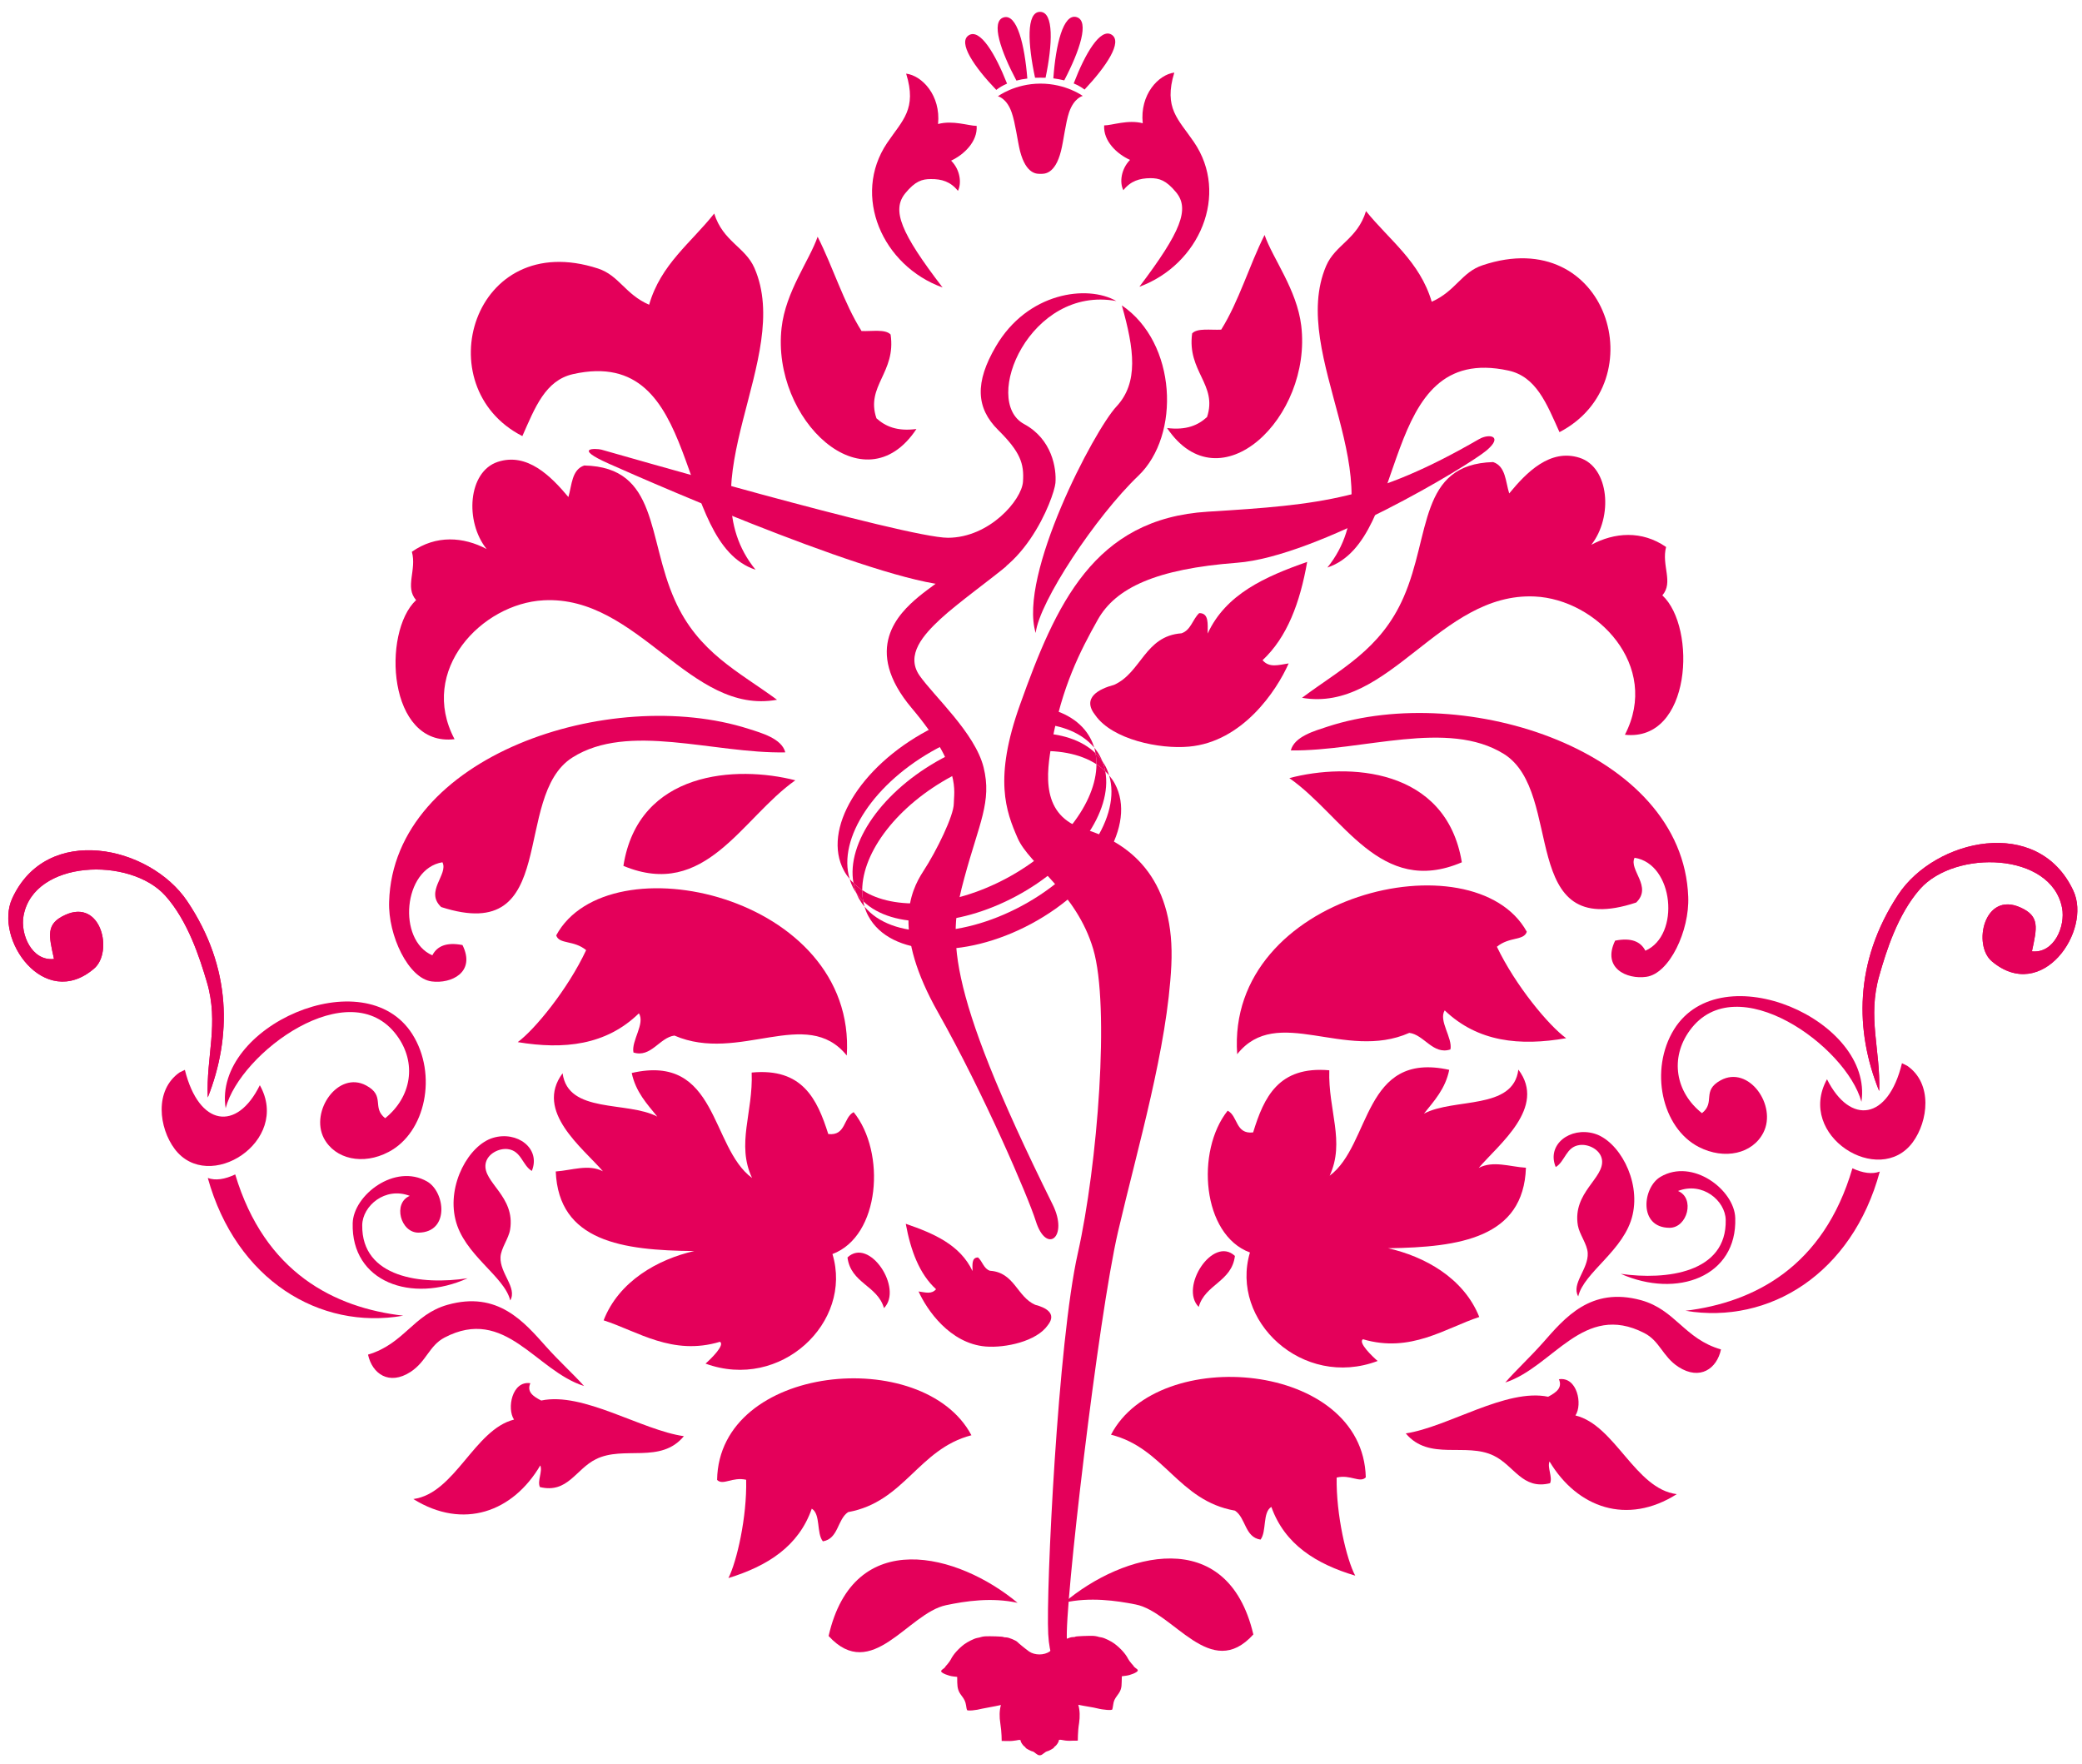 <?xml version="1.0" encoding="UTF-8"?> <svg xmlns="http://www.w3.org/2000/svg" width="157" height="133" viewBox="0 0 157 133" fill="none"><path d="M111.539 33.108C112.31 32.666 113.391 32.883 112.083 33.976C110.787 35.074 99.372 41.979 93.276 42.434C87.172 42.898 84.132 44.326 82.782 46.726C81.427 49.13 80.078 51.802 79.328 55.952C78.894 58.359 78.46 61.522 81.804 62.528C85.567 63.659 88.63 66.588 88.328 72.791C88.023 79.004 85.815 86.423 84.312 92.859C82.815 99.29 80.23 121.414 80.458 123.7C80.69 125.983 79.219 126.483 79.044 123.215C78.87 119.946 79.774 101.15 81.276 94.5C82.768 87.855 83.708 75.866 82.438 71.564C81.17 67.268 77.62 65.215 76.742 63.203C75.862 61.192 74.914 58.722 76.922 53.123C79.612 45.599 82.476 39.104 91.086 38.582C99.69 38.055 103.656 37.659 111.539 33.108Z" fill="#E4005A"></path><path d="M78.099 47.729C78.362 45.383 82.64 38.935 85.844 35.871C89.039 32.817 88.744 25.843 84.596 23.027C85.534 26.347 85.87 28.851 84.187 30.655C82.505 32.459 76.771 43.376 78.099 47.729Z" fill="#E4005A"></path><path d="M84.182 22.699C81.977 21.439 77.477 22.047 75.101 26.111C73.499 28.835 73.597 30.763 75.267 32.421C76.937 34.077 77.237 34.95 77.141 36.323C77.049 37.698 74.617 40.541 71.487 40.549C68.359 40.561 45.734 34.001 45.343 33.902C44.953 33.805 43.13 33.729 45.939 34.975C49.854 36.723 67.291 44.283 72.182 44.167C77.075 44.05 79.494 37.491 79.589 36.417C79.677 35.337 79.343 33.117 77.223 31.974C73.987 30.227 77.677 21.507 84.182 22.699Z" fill="#E4005A"></path><path d="M77.542 38.672L76.515 38.625C75.351 40.828 70.716 43.783 69.25 45.012C67.791 46.239 64.979 48.925 68.766 53.412C72.55 57.896 71.919 59.72 71.924 60.596C71.924 61.485 70.651 64.125 69.623 65.696C68.602 67.268 67.294 70.252 70.742 76.349C74.187 82.453 77.534 90.249 78.107 92.071C78.902 94.611 80.599 93.293 79.383 90.832C70.976 73.88 71.568 70.447 72.724 66.18C73.828 62.087 74.812 60.447 74.17 57.855C73.523 55.265 70.419 52.485 69.334 50.929C68.263 49.368 69.656 47.848 70.924 46.667C72.19 45.489 75.028 43.444 75.862 42.705L77.542 38.672Z" fill="#E4005A"></path><path d="M83.635 58.468C83.565 58.222 83.471 57.983 83.349 57.754C83.278 57.627 83.203 57.513 83.125 57.393C83.226 57.645 83.297 57.904 83.349 58.165C83.447 58.264 83.547 58.358 83.635 58.468Z" fill="#E4005A"></path><path d="M82.682 57.628C82.693 57.337 82.658 57.058 82.609 56.792C81.576 55.79 79.972 55.282 78.094 55.266L77.698 56.676C79.677 56.493 81.442 56.817 82.682 57.628Z" fill="#E4005A"></path><path d="M64.581 67.348C64.633 67.481 64.693 67.602 64.755 67.73C64.886 67.958 65.023 68.17 65.195 68.368C65.151 68.236 65.125 68.096 65.099 67.958C64.906 67.773 64.734 67.566 64.581 67.348Z" fill="#E4005A"></path><path d="M84.073 59.103C83.953 58.875 83.802 58.668 83.636 58.467C84.562 61.52 81.792 65.76 77.042 68.308C72.289 70.864 67.226 70.824 65.196 68.367C65.264 68.612 65.36 68.851 65.482 69.076C67.133 72.154 72.633 72.41 77.764 69.658C82.896 66.902 85.724 62.175 84.073 59.103Z" fill="#E4005A"></path><path d="M71.786 58.529C72.141 58.341 72.499 58.166 72.852 58.009L72.127 56.657C71.775 56.817 71.417 56.993 71.065 57.178C66.538 59.611 63.81 63.569 64.359 66.579C64.557 66.775 64.775 66.957 65.018 67.115C65.034 64.238 67.661 60.743 71.786 58.529Z" fill="#E4005A"></path><path d="M70.667 56.435C71.019 56.245 71.372 56.073 71.724 55.916L71 54.567C70.651 54.723 70.297 54.903 69.937 55.087C64.807 57.839 61.981 62.563 63.636 65.637C63.755 65.869 63.907 66.08 64.071 66.273C63.145 63.225 65.919 58.985 70.667 56.435Z" fill="#E4005A"></path><path d="M82.518 56.377C82.442 56.129 82.344 55.89 82.221 55.663C81.56 54.425 80.273 53.647 78.638 53.337L78.3 54.554C80.101 54.669 81.609 55.283 82.518 56.377Z" fill="#E4005A"></path><path d="M64.07 66.273C64.143 66.522 64.234 66.756 64.359 66.987C64.425 67.109 64.505 67.23 64.581 67.348C64.487 67.099 64.406 66.841 64.359 66.579C64.258 66.48 64.155 66.384 64.07 66.273Z" fill="#E4005A"></path><path d="M82.682 57.628C82.674 60.51 80.042 64.001 75.917 66.217C71.786 68.432 67.422 68.694 65.018 67.116C65.016 67.402 65.044 67.684 65.098 67.958C67.302 70.078 72.114 69.997 76.641 67.566C81.169 65.137 83.898 61.176 83.349 58.165C83.144 57.966 82.928 57.789 82.682 57.628Z" fill="#E4005A"></path><path d="M83.125 57.393C83.073 57.265 83.013 57.136 82.948 57.012C82.828 56.784 82.68 56.573 82.518 56.376C82.557 56.504 82.578 56.647 82.609 56.792C82.8 56.971 82.974 57.179 83.125 57.393Z" fill="#E4005A"></path><path d="M65.018 67.116C64.775 66.957 64.557 66.775 64.359 66.58C64.406 66.841 64.487 67.099 64.581 67.348C64.734 67.567 64.906 67.773 65.099 67.959C65.045 67.684 65.015 67.403 65.018 67.116Z" fill="#E4005A"></path><path d="M82.682 57.628C82.928 57.789 83.144 57.966 83.349 58.165C83.297 57.904 83.226 57.645 83.125 57.393C82.974 57.178 82.8 56.97 82.609 56.792C82.658 57.058 82.693 57.337 82.682 57.628Z" fill="#E4005A"></path><path d="M119.997 41.079C121.645 38.989 121.361 35.234 119.112 34.518C116.891 33.805 115.107 35.622 113.807 37.206C113.525 36.311 113.547 35.155 112.593 34.841C106.969 35.005 107.907 40.326 105.844 45.031C104.112 49.005 101.036 50.473 98.183 52.617C104.76 53.759 108.573 44.649 115.729 44.977C120.407 45.189 125.232 50.197 122.531 55.402C127.557 55.953 127.961 47.301 125.355 44.891C126.216 43.898 125.273 42.633 125.637 41.245C123.807 39.979 121.74 40.141 119.997 41.079Z" fill="#E4005A"></path><path d="M121.794 70.927C120.786 73.009 122.682 73.862 124.143 73.655C125.898 73.414 127.409 70.165 127.307 67.625C126.893 56.593 110.479 51.387 100.097 54.794C99.154 55.106 97.606 55.527 97.338 56.585C102.781 56.647 109.161 54.21 113.409 56.853C118.046 59.755 114.362 71.043 123.382 68.053C124.63 66.85 122.807 65.594 123.261 64.678C126.229 65.139 126.729 70.526 124.075 71.686C123.721 70.999 123.015 70.683 121.794 70.927Z" fill="#E4005A"></path><path d="M97.227 58.672C101.287 61.495 104.057 67.659 110.235 65.02C109.052 57.855 101.628 57.504 97.227 58.672Z" fill="#E4005A"></path><path d="M115.133 70.257C111.171 63.063 92.435 67.387 93.294 79.49C96.302 75.691 101.411 80.034 106.273 77.881C107.39 78.017 108.062 79.565 109.375 79.13C109.549 78.257 108.461 76.961 108.942 76.185C111.438 78.575 114.619 78.891 118.102 78.283C116.807 77.353 114.283 74.325 112.878 71.387C113.83 70.607 114.911 70.947 115.133 70.257Z" fill="#E4005A"></path><path d="M103.008 15.917C104.76 18.097 107.065 19.713 107.964 22.753C109.781 21.947 110.21 20.525 111.797 20.001C121.232 16.839 124.852 28.814 117.598 32.585C116.63 30.433 115.849 28.397 113.745 27.941C103.849 25.79 106.385 40.694 100.096 42.794C105.42 36.191 97.096 26.834 100.005 20.042C100.696 18.438 102.36 18.042 103.008 15.917Z" fill="#E4005A"></path><path d="M41.943 70.53C45.855 63.303 64.617 67.484 63.855 79.59C60.815 75.819 55.74 80.199 50.857 78.085C49.74 78.227 49.091 79.782 47.768 79.361C47.591 78.483 48.669 77.178 48.177 76.409C45.7 78.819 42.528 79.156 39.041 78.579C40.32 77.642 42.825 74.588 44.2 71.642C43.255 70.865 42.172 71.222 41.943 70.53Z" fill="#E4005A"></path><path d="M102.992 111.396C102.549 111.853 101.841 111.16 100.795 111.412C100.749 114.237 101.541 117.587 102.195 118.809C99.237 117.924 96.88 116.453 95.87 113.624C95.192 114.037 95.528 115.472 95.055 116.091C93.862 115.911 93.954 114.455 93.128 113.907C88.856 113.161 87.795 109.185 83.779 108.181C87.331 101.348 102.779 102.645 102.992 111.396Z" fill="#E4005A"></path><path d="M47.638 80.906C54.146 79.409 53.553 86.509 56.711 88.823C55.507 86.263 56.804 83.885 56.682 80.874C60.505 80.506 61.622 82.865 62.458 85.509C63.802 85.663 63.586 84.262 64.373 83.859C66.82 86.881 66.38 93.206 62.774 94.559C64.335 99.698 58.88 104.898 53.203 102.82C53.605 102.466 54.69 101.412 54.291 101.174C50.703 102.258 48.078 100.378 45.518 99.557C46.669 96.594 49.622 94.953 52.349 94.332C46.927 94.287 42.127 93.606 41.908 88.333C43.13 88.245 44.378 87.757 45.466 88.318C43.947 86.554 40.281 83.794 42.425 80.927C42.833 84.002 47.283 83.001 49.565 84.194C48.788 83.233 47.941 82.341 47.638 80.906Z" fill="#E4005A"></path><path d="M66.659 98.635C66.177 96.93 64.156 96.769 63.907 94.816C65.549 93.248 68.125 97.151 66.659 98.635Z" fill="#E4005A"></path><path d="M54.075 111.59C54.215 102.83 69.649 101.413 73.253 108.222C69.25 109.258 68.215 113.246 63.953 114.018C63.133 114.573 63.231 116.03 62.051 116.221C61.557 115.61 61.895 114.167 61.214 113.758C60.223 116.602 57.87 118.085 54.93 118.99C55.554 117.758 56.335 114.406 56.266 111.579C55.221 111.341 54.521 112.039 54.075 111.59Z" fill="#E4005A"></path><path d="M153.224 71.736C154.906 71.909 155.762 69.836 155.497 68.457C154.688 64.257 147.445 64.049 144.794 67.024C143.093 68.953 142.232 71.746 141.716 73.556C140.802 76.713 141.817 79.172 141.705 82.265C139.882 77.764 139.792 72.537 143.145 67.453C145.924 63.255 153.7 61.469 156.349 67.165C157.754 70.18 153.992 75.666 150.208 72.49C148.734 71.26 149.614 67.177 152.366 68.43C153.833 69.088 153.604 69.96 153.224 71.736Z" fill="#E4005A"></path><path d="M122.219 96.051C125.669 96.547 130.221 95.97 130.133 91.982C130.104 90.535 128.385 89.08 126.536 89.803C127.831 90.338 127.252 92.588 125.888 92.58C123.531 92.564 123.861 89.524 125.219 88.735C127.64 87.31 130.789 89.722 130.852 91.838C131.005 96.262 126.469 97.931 122.219 96.051Z" fill="#E4005A"></path><path d="M140.367 83.079C139.236 78.894 130.93 72.885 127.427 77.693C125.898 79.789 126.354 82.364 128.343 83.936C129.386 83.11 128.291 82.257 129.755 81.456C131.87 80.303 134.018 83.353 132.974 85.4C132.162 86.999 130.044 87.48 128.104 86.486C125.299 85.045 124.359 80.657 126.239 77.615C129.802 71.897 141.294 76.939 140.367 83.079Z" fill="#E4005A"></path><path d="M143.424 80.168L143.818 80.363C145.755 81.696 145.403 84.541 144.239 86.127C141.706 89.568 135.427 85.627 137.771 81.379C139.523 84.863 142.391 84.464 143.424 80.168Z" fill="#E4005A"></path><path d="M129.776 101.753C129.47 103.193 128.202 104.118 126.57 103.07C125.372 102.293 125.166 101.115 123.997 100.518C119.39 98.145 117.136 103.065 113.508 104.245C114.32 103.317 115.369 102.347 116.344 101.25C117.997 99.373 119.948 97.002 123.748 98.038C126.352 98.759 127.018 100.959 129.776 101.75V101.753Z" fill="#E4005A"></path><path d="M141.752 88.339C139.668 96.044 133.408 99.893 127.102 98.836C132.263 98.203 137.51 95.536 139.687 88.093C140.476 88.457 141.174 88.555 141.752 88.339Z" fill="#E4005A"></path><path d="M105.997 108.085C109.208 107.599 113.573 104.662 116.743 105.318C117.344 104.998 117.841 104.65 117.555 103.999C118.937 103.786 119.355 105.901 118.8 106.729C121.807 107.465 123.3 112.27 126.443 112.663C122.695 115.033 118.94 113.695 116.847 110.199C116.664 110.671 117.091 111.367 116.888 111.838C114.803 112.357 114.191 110.518 112.648 109.766C110.539 108.73 107.779 110.191 106.008 108.085H105.997Z" fill="#E4005A"></path><path d="M117.315 88C116.607 86.295 118.406 84.955 120.211 85.472C122.042 85.997 123.722 88.955 123.112 91.6C122.5 94.288 119.443 95.911 119.012 97.751C118.463 96.799 119.796 95.696 119.727 94.477C119.69 93.801 119.102 93.084 118.984 92.399C118.566 89.905 121.01 88.837 120.802 87.439C120.679 86.671 119.766 86.245 119.112 86.339C118.088 86.472 118.031 87.567 117.315 88Z" fill="#E4005A"></path><path d="M36.695 41.398C35.034 39.321 35.289 35.566 37.534 34.827C39.753 34.097 41.545 35.903 42.862 37.478C43.127 36.575 43.107 35.422 44.055 35.099C49.679 35.222 48.781 40.556 50.883 45.241C52.643 49.206 55.722 50.648 58.594 52.764C52.031 53.962 48.149 44.88 40.993 45.264C36.321 45.508 31.531 50.549 34.277 55.736C29.247 56.332 28.783 47.673 31.378 45.249C30.507 44.261 31.438 42.993 31.059 41.605C32.881 40.322 34.95 40.473 36.695 41.398Z" fill="#E4005A"></path><path d="M34.875 71.259C35.902 73.331 34.006 74.197 32.55 74.003C30.796 73.773 29.258 70.537 29.342 67.999C29.667 56.961 46.039 51.63 56.456 54.959C57.396 55.262 58.951 55.678 59.219 56.731C53.779 56.834 47.38 54.443 43.159 57.121C38.536 60.062 42.31 71.318 33.268 68.393C32.011 67.203 33.831 65.935 33.362 65.017C30.394 65.506 29.946 70.889 32.602 72.033C32.956 71.347 33.654 71.022 34.875 71.259Z" fill="#E4005A"></path><path d="M59.974 58.837C55.927 61.686 53.209 67.873 47.01 65.289C48.138 58.106 55.555 57.7 59.974 58.837Z" fill="#E4005A"></path><path d="M53.857 16.1C52.125 18.296 49.823 19.932 48.95 22.978C47.133 22.188 46.69 20.772 45.097 20.248C35.643 17.166 32.117 29.17 39.39 32.883C40.346 30.727 41.117 28.684 43.209 28.21C53.099 25.988 50.671 40.907 56.977 42.96C51.606 36.395 59.851 26.986 56.89 20.207C56.19 18.611 54.526 18.224 53.857 16.1Z" fill="#E4005A"></path><path d="M4.073 72.309C2.385 72.491 1.516 70.427 1.776 69.047C2.552 64.841 9.792 64.578 12.461 67.531C14.177 69.446 15.062 72.235 15.597 74.038C16.532 77.183 15.534 79.65 15.669 82.749C17.456 78.23 17.513 73.005 14.117 67.95C11.305 63.769 3.516 62.045 0.914 67.761C-0.468 70.791 3.333 76.245 7.092 73.037C8.557 71.794 7.644 67.721 4.904 68.995C3.44 69.667 3.682 70.531 4.073 72.309Z" fill="#E4005A"></path><path d="M153.224 71.736C154.906 71.909 155.762 69.836 155.497 68.457C154.688 64.257 147.445 64.049 144.794 67.024C143.093 68.953 142.232 71.746 141.716 73.556C140.802 76.713 141.817 79.172 141.705 82.265C139.882 77.764 139.792 72.537 143.145 67.453C145.924 63.255 153.7 61.469 156.349 67.165C157.754 70.18 153.992 75.666 150.208 72.49C148.734 71.26 149.614 67.177 152.366 68.43C153.833 69.088 153.604 69.96 153.224 71.736Z" fill="#E4005A"></path><path d="M4.073 72.309C2.385 72.491 1.516 70.427 1.776 69.047C2.552 64.841 9.792 64.578 12.461 67.531C14.177 69.446 15.062 72.235 15.597 74.038C16.532 77.183 15.534 79.65 15.669 82.749C17.456 78.23 17.513 73.005 14.117 67.95C11.305 63.769 3.516 62.045 0.914 67.761C-0.468 70.791 3.333 76.245 7.092 73.037C8.557 71.794 7.644 67.721 4.904 68.995C3.44 69.667 3.682 70.531 4.073 72.309Z" fill="#E4005A"></path><path d="M35.263 96.383C31.818 96.91 27.258 96.36 27.315 92.376C27.336 90.928 29.044 89.459 30.899 90.172C29.607 90.716 30.198 92.963 31.57 92.945C33.922 92.908 33.566 89.871 32.211 89.09C29.779 87.688 26.646 90.123 26.596 92.236C26.476 96.667 31.026 98.299 35.263 96.383Z" fill="#E4005A"></path><path d="M17.016 83.561C18.112 79.357 26.373 73.283 29.917 78.065C31.464 80.151 31.026 82.724 29.044 84.316C28.008 83.496 29.089 82.64 27.612 81.847C25.497 80.712 23.37 83.784 24.42 85.819C25.258 87.411 27.376 87.879 29.302 86.861C32.104 85.4 33.002 81.008 31.097 77.985C27.492 72.287 16.044 77.421 17.016 83.561Z" fill="#E4005A"></path><path d="M13.94 80.669L13.541 80.864C11.617 82.212 11.989 85.052 13.167 86.628C15.721 90.049 21.973 86.063 19.593 81.828C17.872 85.331 15.003 84.955 13.94 80.669Z" fill="#E4005A"></path><path d="M27.752 102.142C28.064 103.585 29.34 104.501 30.966 103.441C32.164 102.653 32.359 101.474 33.512 100.861C38.104 98.448 40.391 103.358 44.042 104.509C43.216 103.587 42.156 102.634 41.179 101.537C39.51 99.671 37.539 97.317 33.747 98.386C31.156 99.119 30.498 101.323 27.752 102.142Z" fill="#E4005A"></path><path d="M15.669 88.823C17.812 96.514 24.104 100.315 30.407 99.206C25.24 98.611 19.966 95.982 17.737 88.555C16.948 88.927 16.257 89.035 15.669 88.823Z" fill="#E4005A"></path><path d="M51.57 108.292C48.36 107.833 43.974 104.929 40.813 105.604C40.206 105.294 39.706 104.95 39.992 104.298C38.604 104.093 38.209 106.212 38.761 107.041C35.764 107.794 34.313 112.609 31.169 113.032C34.934 115.373 38.677 114.009 40.742 110.496C40.928 110.964 40.502 111.664 40.713 112.129C42.81 112.632 43.404 110.786 44.937 110.026C47.04 108.978 49.816 110.413 51.57 108.292Z" fill="#E4005A"></path><path d="M40.104 88.292C40.801 86.581 38.989 85.257 37.185 85.794C35.364 86.333 33.708 89.3 34.339 91.938C34.968 94.62 38.041 96.22 38.476 98.058C39.025 97.102 37.683 96.016 37.743 94.789C37.776 94.117 38.361 93.393 38.468 92.706C38.872 90.206 36.409 89.168 36.615 87.766C36.735 86.993 37.643 86.56 38.295 86.646C39.32 86.778 39.383 87.862 40.104 88.292Z" fill="#E4005A"></path><path d="M109.284 80.669C102.76 79.224 103.409 86.313 100.268 88.652C101.453 86.085 100.144 83.715 100.24 80.703C96.412 80.367 95.311 82.732 94.497 85.387C93.156 85.544 93.36 84.147 92.576 83.749C90.153 86.789 90.636 93.107 94.256 94.441C92.727 99.588 98.229 104.749 103.885 102.623C103.484 102.275 102.383 101.224 102.779 100.983C106.38 102.048 108.992 100.143 111.549 99.304C110.372 96.348 107.404 94.736 104.672 94.121C110.099 94.047 114.888 93.328 115.068 88.051C113.841 87.973 112.596 87.493 111.508 88.063C113.013 86.295 116.653 83.496 114.497 80.651C114.115 83.727 109.653 82.763 107.377 83.972C108.151 83.004 108.992 82.103 109.284 80.669Z" fill="#E4005A"></path><path d="M90.393 98.547C90.872 96.834 92.888 96.652 93.123 94.701C91.469 93.15 88.92 97.066 90.393 98.547Z" fill="#E4005A"></path><path d="M88.552 5.473C87.355 5.628 85.943 7.129 86.172 9.293C85.055 9.001 83.858 9.456 83.263 9.456C83.191 10.648 84.237 11.616 85.213 12.058C84.547 12.734 84.404 13.748 84.711 14.341C85.266 13.641 85.938 13.44 86.752 13.434C87.399 13.434 87.93 13.577 88.686 14.497C89.727 15.752 89.063 17.463 85.919 21.621C90.451 19.961 92.732 14.649 90.025 10.7C88.855 8.982 87.732 8.165 88.552 5.473Z" fill="#E4005A"></path><path d="M68.331 5.552C69.524 5.7 70.953 7.187 70.737 9.352C71.852 9.048 73.052 9.492 73.648 9.492C73.727 10.685 72.683 11.663 71.721 12.114C72.396 12.779 72.533 13.79 72.237 14.391C71.677 13.691 71.005 13.493 70.191 13.502C69.547 13.502 69.019 13.649 68.263 14.575C67.232 15.839 67.909 17.546 71.079 21.677C66.539 20.049 64.221 14.759 66.893 10.783C68.052 9.065 69.164 8.236 68.331 5.552Z" fill="#E4005A"></path><path d="M82.604 53.941C83.891 55.765 87.438 56.503 89.659 56.297C93.695 55.937 96.268 52.088 97.175 50.023C96.388 50.145 95.716 50.371 95.208 49.78C97.06 48.055 98.036 45.432 98.571 42.369C95.394 43.48 92.43 44.805 91.068 47.772C91.068 47.045 91.175 46.221 90.43 46.231C89.932 46.691 89.804 47.519 89.094 47.753C86.328 47.951 86.073 50.713 84.013 51.639C82.88 51.943 81.536 52.607 82.604 53.941Z" fill="#E4005A"></path><path d="M79.018 99.917C78.172 101.147 75.81 101.651 74.321 101.53C71.622 101.303 69.885 98.755 69.268 97.379C69.8 97.454 70.248 97.605 70.586 97.21C69.333 96.062 68.677 94.313 68.302 92.278C70.43 93.006 72.409 93.873 73.336 95.842C73.333 95.358 73.258 94.815 73.753 94.815C74.089 95.115 74.177 95.667 74.654 95.819C76.5 95.937 76.685 97.781 78.062 98.386C78.824 98.581 79.724 99.022 79.018 99.917Z" fill="#E4005A"></path><path d="M81.648 7.233C81.648 7.233 80.383 6.3 78.445 6.304C76.508 6.313 75.252 7.26 75.252 7.26C75.252 7.26 75.916 7.39 76.293 8.494C76.567 9.276 76.727 10.616 76.919 11.395C77.391 13.205 78.239 13.107 78.471 13.107C78.706 13.107 79.555 13.192 80.008 11.383C80.206 10.607 80.351 9.264 80.615 8.477C80.99 7.374 81.648 7.233 81.648 7.233Z" fill="#E4005A"></path><path d="M85.664 125.798C85.576 125.734 85.502 125.666 85.502 125.652C85.502 125.636 85.416 125.53 85.314 125.424C85.213 125.305 85.101 125.153 85.062 125.07C84.88 124.71 84.502 124.285 84.044 123.941C83.809 123.76 83.297 123.508 83.073 123.468C82.951 123.453 82.809 123.418 82.757 123.397C82.697 123.38 82.57 123.36 82.473 123.35C82.128 123.334 81.137 123.374 81.091 123.41C81.068 123.433 80.961 123.444 80.861 123.444C80.691 123.444 80.123 123.684 80.033 123.796C79.984 123.861 79.453 124.297 79.166 124.516C78.956 124.672 78.666 124.749 78.382 124.749C78.099 124.749 77.806 124.672 77.599 124.524C77.304 124.312 76.77 123.874 76.724 123.813C76.63 123.701 76.068 123.465 75.888 123.465C75.794 123.465 75.685 123.453 75.666 123.433C75.615 123.394 74.625 123.364 74.278 123.384C74.177 123.394 74.052 123.41 73.992 123.433C73.94 123.453 73.797 123.488 73.683 123.508C73.461 123.546 72.948 123.806 72.705 123.989C72.257 124.33 71.877 124.761 71.7 125.125C71.664 125.202 71.549 125.36 71.453 125.477C71.347 125.585 71.265 125.692 71.265 125.71C71.265 125.725 71.192 125.789 71.104 125.853C70.984 125.933 70.956 125.992 70.976 126.044C71.025 126.161 71.516 126.366 71.864 126.405L72.18 126.442L72.185 126.873C72.195 127.309 72.273 127.545 72.497 127.84C72.724 128.138 72.8 128.29 72.847 128.578C72.869 128.753 72.904 128.918 72.921 128.942C72.961 129.02 73.599 128.965 74.068 128.838C74.328 128.778 74.956 128.682 75.478 128.562C75.357 128.994 75.357 129.465 75.432 129.941C75.478 130.24 75.521 130.662 75.525 130.878L75.536 131.272L75.948 131.278C76.195 131.288 76.456 131.265 76.62 131.233C76.906 131.173 76.969 131.177 76.969 131.278C76.969 131.366 77.156 131.632 77.252 131.692C77.304 131.716 77.338 131.758 77.338 131.785C77.338 131.826 77.773 132.061 77.867 132.061C77.896 132.061 78.01 132.133 78.109 132.217C78.257 132.324 78.309 132.356 78.406 132.352C78.505 132.352 78.555 132.324 78.703 132.209C78.806 132.124 78.924 132.054 78.953 132.054C79.038 132.054 79.476 131.82 79.476 131.77C79.476 131.748 79.508 131.708 79.557 131.682C79.659 131.618 79.838 131.352 79.838 131.265C79.838 131.169 79.904 131.16 80.191 131.218C80.352 131.254 80.612 131.272 80.861 131.254L81.276 131.249L81.284 130.858C81.289 130.642 81.32 130.22 81.374 129.917C81.44 129.44 81.437 128.972 81.312 128.546C81.836 128.656 82.466 128.741 82.719 128.81C83.191 128.933 83.836 128.978 83.877 128.898C83.885 128.874 83.921 128.712 83.945 128.537C83.981 128.249 84.057 128.101 84.287 127.792C84.516 127.493 84.585 127.262 84.585 126.825L84.596 126.396L84.909 126.354C85.254 126.312 85.743 126.109 85.792 125.984C85.814 125.933 85.784 125.874 85.664 125.798Z" fill="#E4005A"></path><path d="M76.734 120.858C72.278 117.137 64.374 115.019 62.484 123.359C65.74 126.915 68.461 121.637 71.341 121.035C72.805 120.726 74.784 120.429 76.734 120.858Z" fill="#E4005A"></path><path d="M80.242 120.845C82.187 120.408 84.166 120.688 85.641 120.982C88.515 121.553 91.281 126.817 94.513 123.241C92.554 114.913 84.666 117.096 80.242 120.845Z" fill="#E4005A"></path><path d="M95.359 17.717C95.977 19.499 97.794 21.828 98.125 24.56C98.953 31.472 91.99 38.187 88.007 32.275C89.474 32.455 90.354 32.059 91.021 31.444C91.831 28.993 89.502 28.017 89.898 25.14C90.291 24.717 91.302 24.901 92.089 24.856C93.425 22.719 94.201 20.024 95.359 17.717Z" fill="#E4005A"></path><path d="M61.656 17.851C61.044 19.629 59.244 21.981 58.938 24.717C58.154 31.627 65.175 38.293 69.107 32.348C67.648 32.54 66.766 32.149 66.091 31.541C65.263 29.1 67.588 28.101 67.159 25.224C66.766 24.802 65.76 24.992 64.968 24.961C63.623 22.829 62.823 20.149 61.656 17.851Z" fill="#E4005A"></path><path d="M78.453 5.858C78.584 5.858 78.713 5.858 78.844 5.863C79.37 3.357 79.484 0.891 78.426 0.894C77.372 0.897 77.513 3.37 78.052 5.863C78.182 5.858 78.314 5.858 78.453 5.858Z" fill="#E4005A"></path><path d="M77.469 5.922C77.266 3.393 76.698 1.014 75.685 1.311C74.69 1.613 75.471 3.862 76.646 6.077C76.906 6.006 77.179 5.957 77.469 5.922Z" fill="#E4005A"></path><path d="M75.94 6.306C75.052 4.054 73.899 2.122 73.052 2.661C72.208 3.199 73.461 5.043 75.128 6.778C75.352 6.602 75.625 6.441 75.94 6.306Z" fill="#E4005A"></path><path d="M81.182 1.289C80.171 1 79.611 3.377 79.431 5.908C79.723 5.947 79.997 5.995 80.253 6.061C81.417 3.836 82.177 1.577 81.182 1.289Z" fill="#E4005A"></path><path d="M81.784 6.754C83.429 5.001 84.672 3.153 83.828 2.617C82.974 2.085 81.833 4.029 80.966 6.291C81.284 6.423 81.56 6.581 81.784 6.754Z" fill="#E4005A"></path></svg> 
